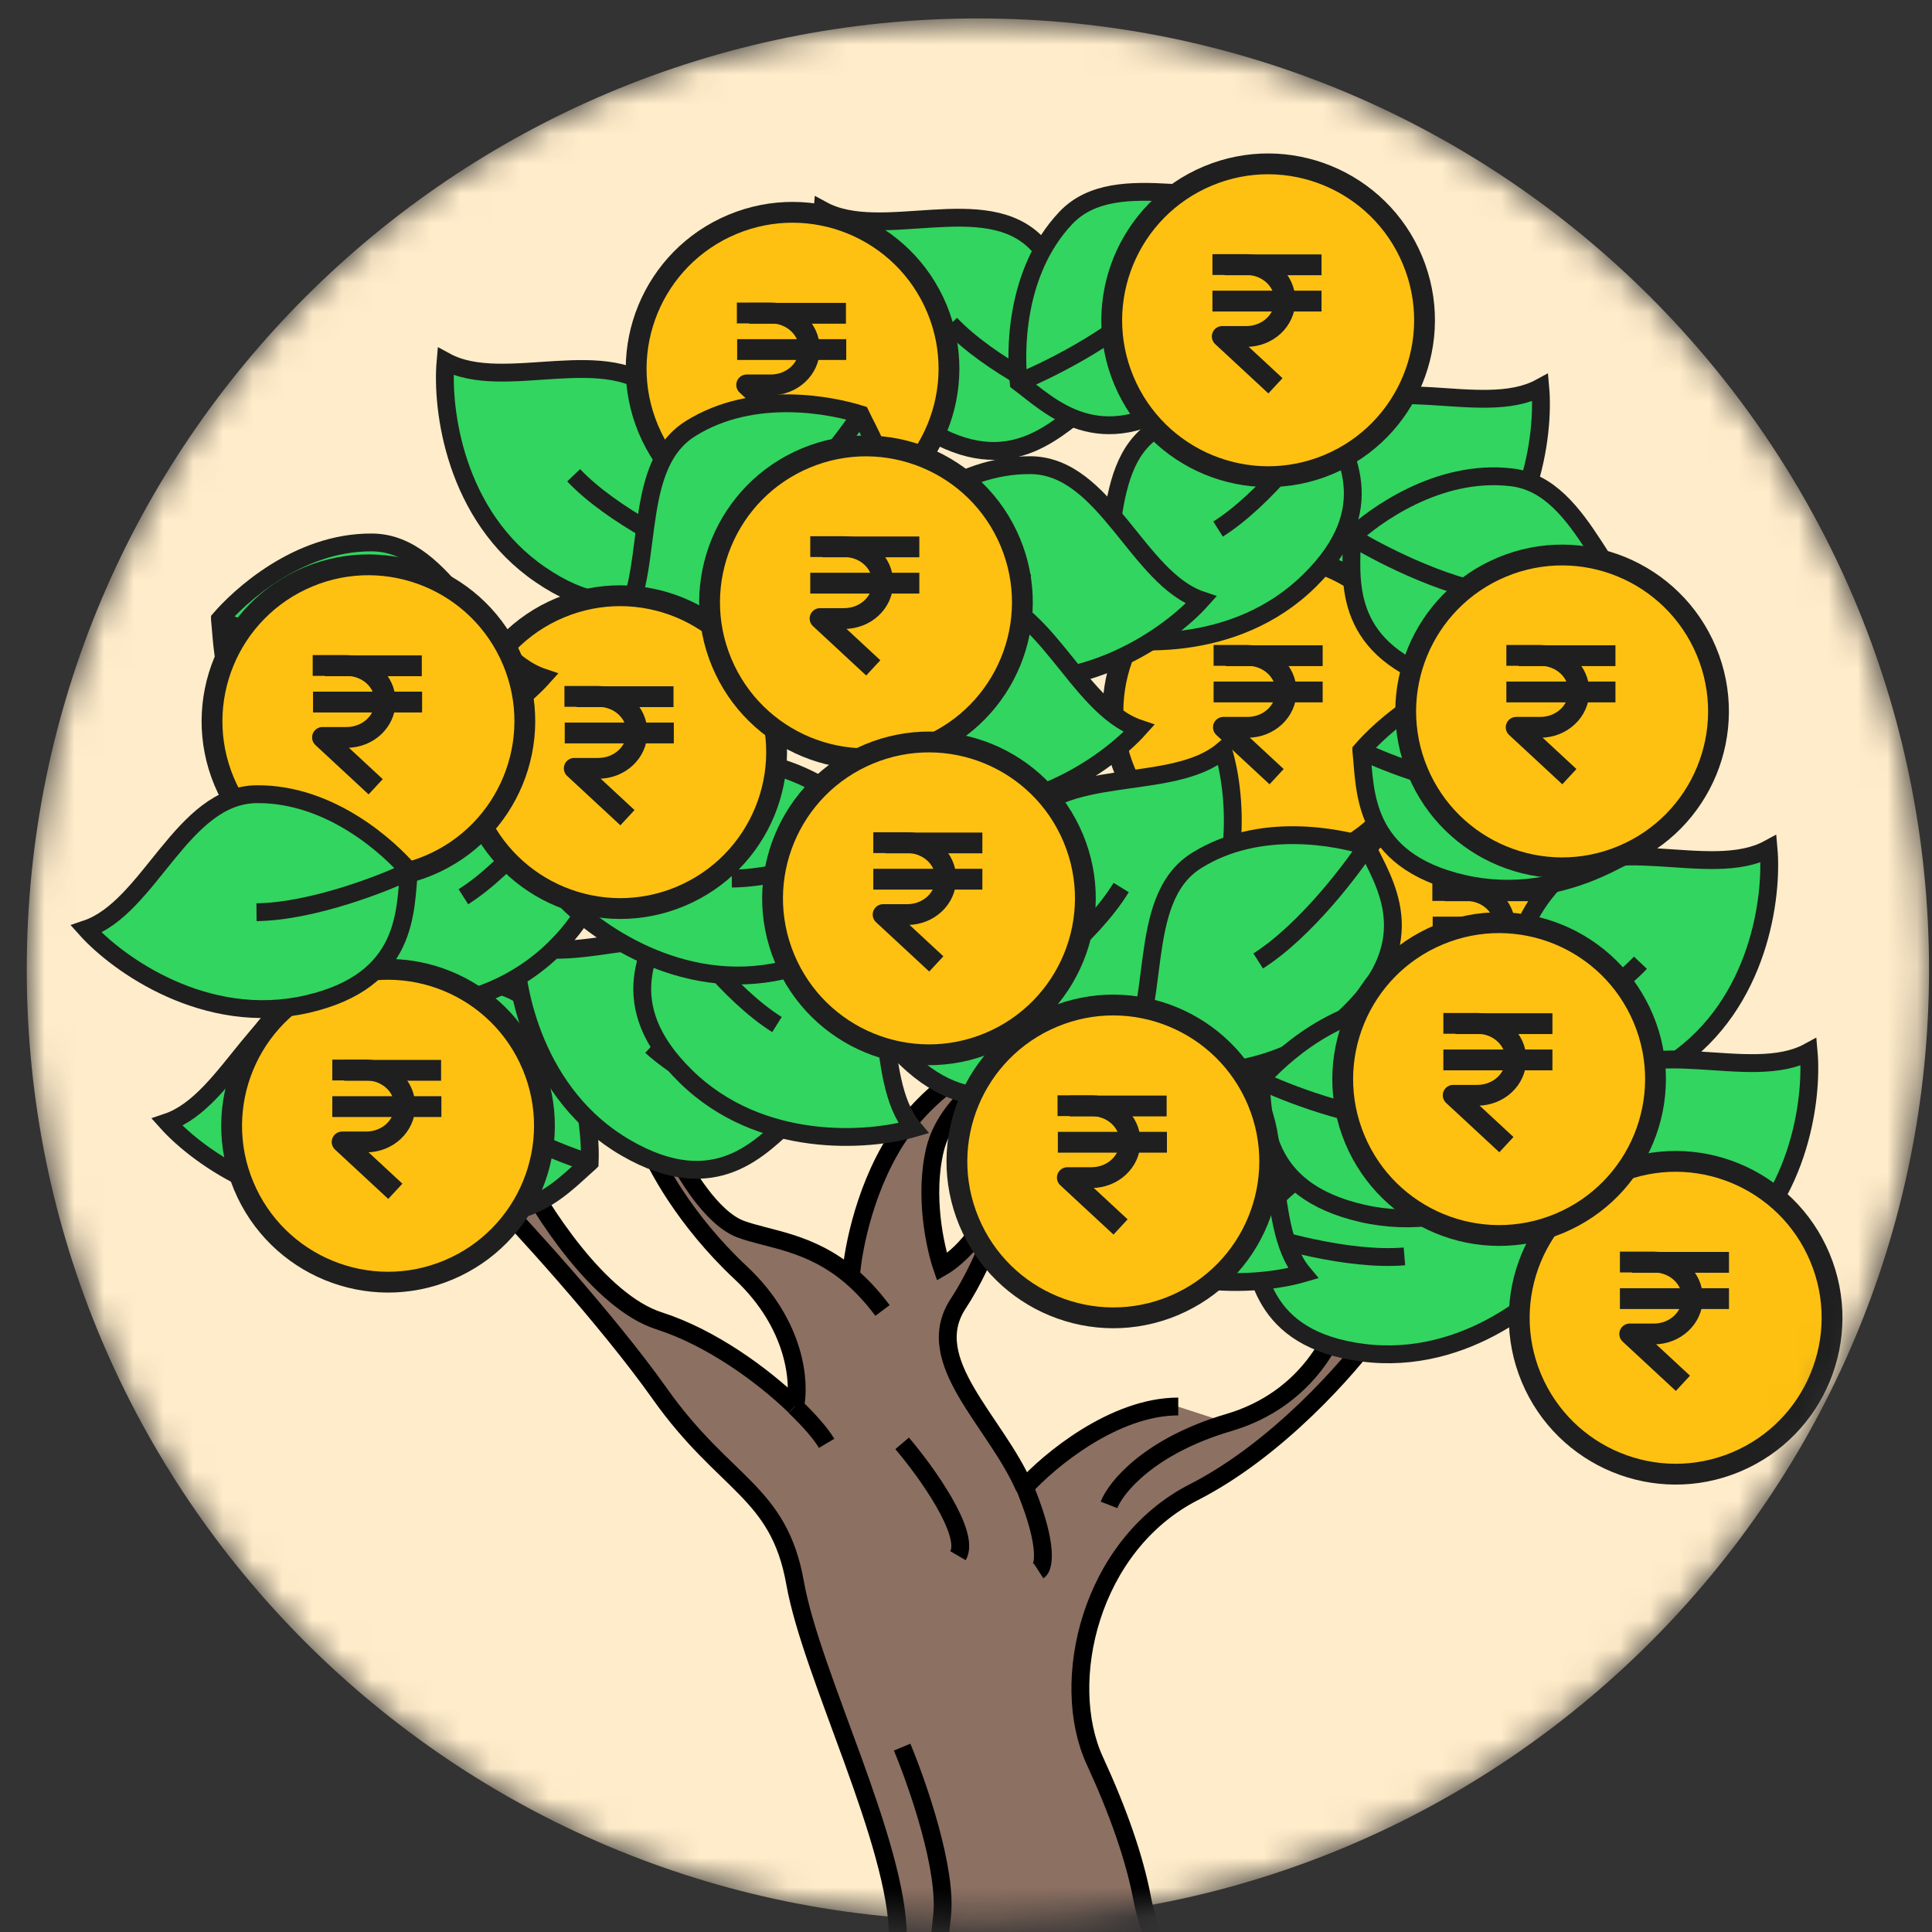 <svg width="65" height="65" viewBox="0 0 65 65" fill="none" xmlns="http://www.w3.org/2000/svg">
<rect x="0" y="0" width="65" height="65" fill="#333333" stroke="none"/>
<mask id="mask0_1980_1930" style="mask-type:luminance" maskUnits="userSpaceOnUse" x="0" y="0" width="65" height="65">
<path d="M32.9 0.62C50.57 0.62 64.9 14.95 64.9 32.62C64.9 50.29 50.57 64.62 32.9 64.62C15.23 64.62 0.9 50.29 0.9 32.62C0.9 14.95 15.23 0.62 32.9 0.62Z" fill="white"/>
</mask>
<g mask="url(#mask0_1980_1930)">
<path d="M32.9 0.62C50.57 0.62 64.9 14.95 64.9 32.62C64.9 50.29 50.57 64.62 32.9 64.62C15.23 64.62 0.9 50.29 0.9 32.62C0.9 14.95 15.23 0.62 32.9 0.62Z" fill="#FFECCA"/>
<path d="M52.09 36.69C54.77 35.57 56.04 32.49 54.92 29.81C53.8 27.13 50.72 25.86 48.04 26.98C45.36 28.1 44.09 31.18 45.21 33.86C46.33 36.54 49.41 37.81 52.09 36.69Z" fill="#FEC111" stroke="#1F1F1F" stroke-width="0.7" stroke-linejoin="round"/>
<path d="M50.309 34.04L48.52 32.38H49.33C50.05 32.38 50.63 31.84 50.63 31.17C50.63 30.5 50.05 29.96 49.33 29.96H48.19" stroke="#1F1F1F" stroke-width="0.7" stroke-linejoin="round"/>
<path d="M48.201 31.19H51.871M48.601 29.97H51.861" stroke="#1F1F1F" stroke-width="0.7" stroke-linejoin="round"/>
<path d="M13.061 40.29C16.491 39.5 16.341 37.14 16.481 35.82C15.851 35.09 13.881 33.21 11.361 33.24C8.841 33.26 7.761 37.06 5.621 37.78C6.671 38.95 9.631 41.09 13.061 40.3V40.29Z" fill="#32D55F"/>
<path d="M16.481 35.81C16.341 37.13 16.481 39.49 13.061 40.28C9.631 41.07 6.671 38.93 5.621 37.76C7.761 37.04 8.841 33.24 11.361 33.22C13.881 33.2 15.851 35.07 16.481 35.8V35.81ZM16.481 35.81C15.761 36.17 13.261 37.17 11.351 37.19" stroke="#1F1F1F" stroke-width="0.6"/>
<path d="M18.19 19.34C21.1 21.33 22.73 19.62 23.8 18.82C23.91 17.86 23.95 15.14 22.22 13.3C20.49 11.46 16.97 13.24 14.99 12.16C14.85 13.73 15.28 17.35 18.19 19.34Z" fill="#32D55F"/>
<path d="M23.8 18.82C22.73 19.61 21.1 21.33 18.19 19.34C15.28 17.36 14.85 13.73 14.99 12.16C16.97 13.24 20.49 11.46 22.22 13.3C23.95 15.14 23.91 17.86 23.8 18.82ZM23.8 18.82C23.05 18.53 20.61 17.37 19.3 15.99" stroke="#1F1F1F" stroke-width="0.6"/>
<path d="M30.869 14.24C33.779 16.22 35.41 14.52 36.48 13.72C36.59 12.76 36.63 10.04 34.9 8.2C33.169 6.36 29.649 8.14 27.669 7.06C27.529 8.63 27.959 12.25 30.869 14.24Z" fill="#32D55F"/>
<path d="M36.481 13.73C35.411 14.52 33.781 16.23 30.871 14.25C27.971 12.27 27.531 8.64 27.671 7.07C29.651 8.15 33.171 6.37 34.901 8.21C36.631 10.05 36.591 12.77 36.481 13.73ZM36.481 13.73C35.731 13.44 33.291 12.28 31.981 10.9" stroke="#1F1F1F" stroke-width="0.6"/>
<path d="M39.881 13.38C36.971 15.36 35.341 13.66 34.271 12.86C34.161 11.9 34.121 9.18 35.851 7.34C37.581 5.5 41.101 7.28 43.081 6.2C43.221 7.77 42.791 11.39 39.881 13.38Z" fill="#32D55F"/>
<path d="M34.271 12.86C35.341 13.66 36.971 15.37 39.881 13.38C42.791 11.4 43.221 7.77 43.081 6.2C41.101 7.28 37.581 5.5 35.851 7.34C34.121 9.18 34.161 11.9 34.271 12.86ZM34.271 12.86C35.021 12.57 37.461 11.41 38.771 10.03" stroke="#1F1F1F" stroke-width="0.6"/>
<path d="M48.621 20.22C45.711 22.2 44.081 20.49 43.011 19.7C42.901 18.74 42.861 16.02 44.591 14.18C46.321 12.34 49.841 14.12 51.821 13.04C51.961 14.61 51.531 18.23 48.621 20.22Z" fill="#32D55F"/>
<path d="M43.011 19.7C44.081 20.49 45.711 22.21 48.621 20.22C51.531 18.23 51.961 14.61 51.821 13.04C49.841 14.12 46.321 12.34 44.591 14.18C42.861 16.02 42.901 18.74 43.011 19.7ZM43.011 19.7C43.761 19.41 46.201 18.25 47.511 16.87" stroke="#1F1F1F" stroke-width="0.6"/>
<path d="M56.301 35.74C53.391 37.72 51.761 36.01 50.691 35.22C50.581 34.26 50.541 31.54 52.271 29.7C54.001 27.86 57.521 29.64 59.501 28.56C59.641 30.13 59.211 33.75 56.301 35.74Z" fill="#32D55F"/>
<path d="M50.691 35.22C51.761 36.01 53.391 37.72 56.301 35.74C59.211 33.76 59.641 30.13 59.501 28.56C57.521 29.64 54.001 27.86 52.271 29.7C50.541 31.54 50.581 34.26 50.691 35.22ZM50.691 35.22C51.441 34.93 53.881 33.77 55.191 32.39" stroke="#1F1F1F" stroke-width="0.6"/>
<path d="M45.19 24.64C42.279 26.62 40.65 24.91 39.58 24.12C39.469 23.16 39.429 20.44 41.16 18.6C42.889 16.76 46.41 18.54 48.389 17.46C48.529 19.03 48.099 22.65 45.19 24.64Z" fill="#32D55F"/>
<path d="M39.58 24.12C40.65 24.91 42.279 26.63 45.19 24.64C48.099 22.65 48.529 19.03 48.389 17.46C46.41 18.54 42.889 16.76 41.16 18.6C39.429 20.44 39.469 23.16 39.58 24.12ZM39.58 24.12C40.33 23.83 42.77 22.67 44.08 21.29" stroke="#1F1F1F" stroke-width="0.6"/>
<path d="M57.641 42.57C54.731 44.55 53.101 42.85 52.031 42.05C51.921 41.09 51.881 38.37 53.611 36.53C55.341 34.69 58.861 36.47 60.841 35.39C60.981 36.96 60.551 40.58 57.641 42.57Z" fill="#32D55F"/>
<path d="M52.04 42.05C53.11 42.84 54.74 44.55 57.65 42.57C60.56 40.59 60.99 36.96 60.85 35.39C58.87 36.47 55.35 34.69 53.62 36.53C51.89 38.37 51.93 41.09 52.04 42.05ZM52.04 42.05C52.79 41.76 55.23 40.6 56.54 39.22" stroke="#1F1F1F" stroke-width="0.6"/>
<path d="M44.731 28.79C47.411 27.67 48.681 24.59 47.561 21.91C46.441 19.23 43.361 17.96 40.681 19.08C38.001 20.2 36.731 23.28 37.851 25.96C38.971 28.64 42.051 29.91 44.731 28.79Z" fill="#FEC111" stroke="#1F1F1F" stroke-width="0.7" stroke-linejoin="round"/>
<path d="M42.95 26.13L41.16 24.47H41.97C42.69 24.47 43.27 23.93 43.27 23.26C43.27 22.59 42.69 22.05 41.97 22.05H40.83" stroke="#1F1F1F" stroke-width="0.7" stroke-linejoin="round"/>
<path d="M40.83 23.28H44.5M41.24 22.06H44.5" stroke="#1F1F1F" stroke-width="0.7" stroke-linejoin="round"/>
<path d="M28.69 17.26C31.37 16.14 32.64 13.06 31.52 10.38C30.4 7.7 27.32 6.43 24.64 7.55C21.96 8.67 20.69 11.75 21.81 14.43C22.93 17.11 26.01 18.38 28.69 17.26Z" fill="#FEC111" stroke="#1F1F1F" stroke-width="0.7" stroke-linejoin="round"/>
<path d="M26.911 14.61L25.121 12.95H25.931C26.651 12.95 27.231 12.41 27.231 11.74C27.231 11.07 26.651 10.53 25.931 10.53H24.791" stroke="#1F1F1F" stroke-width="0.7" stroke-linejoin="round"/>
<path d="M24.801 11.76H28.471M25.201 10.54H28.461" stroke="#1F1F1F" stroke-width="0.7" stroke-linejoin="round"/>
<path d="M48.391 22.88C45.071 21.72 45.471 19.39 45.481 18.06C46.191 17.4 48.361 15.76 50.861 16.06C53.361 16.36 54.021 20.25 56.071 21.2C54.901 22.24 51.721 24.04 48.391 22.88Z" fill="#32D55F"/>
<path d="M45.481 18.06C45.481 19.39 45.071 21.72 48.391 22.88C51.711 24.04 54.891 22.24 56.071 21.2C54.021 20.24 53.371 16.36 50.861 16.06C48.361 15.76 46.191 17.4 45.481 18.06ZM45.481 18.06C46.161 18.49 48.531 19.77 50.431 20" stroke="#1F1F1F" stroke-width="0.6"/>
<path d="M22.18 46.88C20.43 44.4 17.47 41.17 16.21 39.87L17.44 39.22C18.18 40.69 20.16 43.8 22.18 44.44C23.92 45 25.64 46.25 26.74 47.31C26.91 46.54 26.78 44.56 24.91 42.82C23.04 41.07 22.03 39.18 21.76 38.45L22.67 38.71C23.01 39.44 23.93 40.98 24.9 41.35C25.87 41.71 27.23 41.76 28.62 42.94C28.68 42.02 29.12 39.76 30.34 38.05C31.56 36.34 33.49 35.38 34.3 35.1V35.67C33.51 36.02 31.84 37.1 31.45 38.66C31.07 40.22 31.45 41.96 31.68 42.63C32.22 42.32 33.35 41.3 33.6 39.67L34.12 39.18C33.91 40.08 33.25 42.28 32.21 43.86C30.95 45.79 33.48 47.8 34.45 50.05C35.27 49.14 37.46 47.32 39.62 47.32L41.31 47.87C43.99 47.08 44.99 44.87 45.16 43.87L46.23 44.82C45.37 46.02 42.95 48.78 40.15 50.21C36.64 52 35.6 56.61 36.81 59.24C37.616 60.993 38.146 62.53 38.4 63.85C38.78 65.82 39.77 67.14 41.69 68.07C43.61 69 41.36 70.48 44.05 70.81L38.4 77.05L12.6 77.89C14.51 73.6 18.71 73.79 20.26 74.79C21.81 75.79 25.64 76.7 27.28 75.34C28.92 73.97 30.2 68.41 30.2 65.22C30.2 62.03 27.28 56.38 26.74 53.28C26.19 50.18 24.37 50 22.18 46.9V46.88Z" fill="#8C7062"/>
<path d="M16.221 39.87C17.481 41.17 20.431 44.4 22.191 46.88C24.381 49.98 26.201 50.16 26.751 53.26C27.301 56.36 30.211 62.01 30.211 65.2C30.211 68.39 28.931 73.95 27.291 75.32C25.651 76.69 21.821 75.78 20.271 74.77C18.721 73.77 14.531 73.58 12.611 77.87M17.441 39.22C18.181 40.69 20.161 43.8 22.181 44.44C23.921 45 25.641 46.25 26.741 47.31M27.811 48.56C27.621 48.24 27.241 47.8 26.741 47.32M21.771 38.45C22.041 39.18 23.051 41.07 24.921 42.82C26.791 44.57 26.921 46.54 26.751 47.31M22.681 38.71C23.021 39.44 23.941 40.98 24.911 41.35C25.881 41.71 27.241 41.76 28.631 42.94M28.631 42.94C28.981 43.24 29.341 43.62 29.691 44.09M28.631 42.94C28.691 42.02 29.131 39.76 30.351 38.05C31.571 36.34 33.501 35.38 34.311 35.1M34.311 35.67C33.521 36.02 31.851 37.1 31.461 38.66C31.081 40.22 31.461 41.96 31.691 42.63C32.231 42.32 33.361 41.3 33.611 39.67M34.141 39.19C33.931 40.09 33.271 42.29 32.231 43.87C30.971 45.8 33.501 47.81 34.471 50.06M34.941 52.85C35.111 52.74 35.281 52.05 34.541 50.2C34.521 50.15 34.501 50.1 34.481 50.05M34.471 50.05C35.291 49.14 37.481 47.32 39.641 47.32M37.311 50.63C37.541 50.04 38.661 48.65 41.341 47.86C44.021 47.07 45.021 44.86 45.191 43.86M46.251 44.81C45.391 46.01 42.971 48.77 40.171 50.2C36.661 51.99 35.621 56.6 36.831 59.23C37.638 60.983 38.168 62.52 38.421 63.84C38.801 65.81 39.791 67.13 41.711 68.06C43.631 68.99 41.381 70.47 44.071 70.8M30.351 58.78C30.871 60.03 31.881 62.92 31.691 64.49C31.511 66.06 31.461 67.77 31.461 68.42M30.351 48.56C31.161 49.51 32.661 51.6 32.231 52.34" stroke="black" stroke-width="0.6"/>
<path d="M45.859 45.51C42.37 45.06 42.279 42.69 42.02 41.39C42.569 40.6 44.359 38.54 46.87 38.32C49.38 38.1 50.83 41.77 53.029 42.28C52.099 43.55 49.359 45.96 45.87 45.51H45.859Z" fill="#32D55F"/>
<path d="M42.01 41.39C42.28 42.69 42.36 45.06 45.85 45.51C49.34 45.96 52.08 43.54 53.01 42.28C50.81 41.77 49.36 38.1 46.85 38.32C44.34 38.54 42.56 40.6 42 41.39H42.01ZM42.01 41.39C42.77 41.67 45.35 42.43 47.25 42.27" stroke="#1F1F1F" stroke-width="0.6"/>
<path d="M30.27 35.38C32.7 37.92 34.66 36.58 35.87 36.02C36.18 35.1 36.77 32.45 35.46 30.3C34.15 28.15 30.34 29.16 28.62 27.7C28.16 29.2 27.84 32.84 30.27 35.38Z" fill="#32D55F"/>
<path d="M35.861 36.03C34.651 36.59 32.7 37.93 30.261 35.39C27.831 32.85 28.14 29.21 28.61 27.71C30.331 29.18 34.141 28.16 35.45 30.31C36.761 32.46 36.16 35.12 35.861 36.03ZM35.861 36.03C35.181 35.59 33.041 33.96 32.041 32.33" stroke="#1F1F1F" stroke-width="0.6"/>
<path d="M39.491 32.91C37.061 35.45 35.101 34.11 33.891 33.55C33.581 32.63 32.991 29.98 34.301 27.83C35.611 25.68 39.421 26.69 41.141 25.23C41.601 26.73 41.921 30.37 39.491 32.91Z" fill="#32D55F"/>
<path d="M33.901 33.56C35.111 34.12 37.061 35.46 39.501 32.92C41.931 30.38 41.621 26.74 41.151 25.24C39.431 26.71 35.621 25.69 34.311 27.84C33.001 29.99 33.601 32.65 33.901 33.56ZM33.901 33.56C34.581 33.12 36.721 31.49 37.721 29.86" stroke="#1F1F1F" stroke-width="0.6"/>
<path d="M14.28 40.06C17.33 41.82 18.83 39.99 19.83 39.12C19.87 38.15 19.7 35.44 17.84 33.74C15.98 32.04 12.6 34.08 10.54 33.15C10.51 34.72 11.22 38.31 14.27 40.07L14.28 40.06Z" fill="#32D55F"/>
<path d="M19.83 39.12C18.83 39.99 17.32 41.82 14.28 40.06C11.23 38.3 10.52 34.72 10.55 33.14C12.61 34.07 15.99 32.03 17.85 33.73C19.71 35.43 19.88 38.15 19.84 39.11L19.83 39.12ZM19.83 39.12C19.06 38.89 16.54 37.92 15.13 36.63" stroke="#1F1F1F" stroke-width="0.6"/>
<path d="M21.061 38.62C24.111 40.38 25.611 38.55 26.611 37.68C26.651 36.72 26.481 34 24.621 32.3C22.761 30.6 19.381 32.64 17.321 31.71C17.291 33.28 18.001 36.87 21.051 38.63L21.061 38.62Z" fill="#32D55F"/>
<path d="M26.611 37.68C25.611 38.55 24.101 40.38 21.061 38.62C18.011 36.86 17.301 33.27 17.331 31.7C19.391 32.63 22.771 30.59 24.631 32.29C26.491 33.99 26.661 36.71 26.621 37.67L26.611 37.68ZM26.611 37.68C25.841 37.45 23.321 36.48 21.911 35.2" stroke="#1F1F1F" stroke-width="0.6"/>
<path d="M23.07 36.21C20.56 33.74 21.92 31.81 22.49 30.61C23.41 30.32 26.07 29.75 28.21 31.09C30.35 32.43 29.28 36.23 30.73 37.96C29.22 38.41 25.58 38.68 23.07 36.21Z" fill="#32D55F"/>
<path d="M22.49 30.61C21.92 31.81 20.56 33.75 23.07 36.21C25.58 38.68 29.22 38.4 30.73 37.96C29.28 36.23 30.35 32.43 28.21 31.09C26.07 29.75 23.41 30.32 22.49 30.61ZM22.49 30.61C22.92 31.29 24.53 33.46 26.14 34.47" stroke="#1F1F1F" stroke-width="0.6"/>
<path d="M36.181 41.09C33.671 38.62 35.031 36.69 35.601 35.49C36.521 35.2 39.181 34.63 41.321 35.97C43.461 37.31 42.391 41.11 43.841 42.84C42.331 43.29 38.691 43.56 36.181 41.09Z" fill="#32D55F"/>
<path d="M35.601 35.49C35.031 36.69 33.671 38.63 36.181 41.09C38.691 43.56 42.331 43.28 43.841 42.84C42.391 41.11 43.461 37.31 41.321 35.97C39.181 34.63 36.521 35.2 35.601 35.49ZM35.601 35.49C36.031 36.17 37.641 38.33 39.251 39.35" stroke="#1F1F1F" stroke-width="0.6"/>
<path d="M45.4 34.07C47.91 31.6 46.55 29.67 45.98 28.47C45.06 28.17 42.4 27.61 40.26 28.95C38.12 30.29 39.19 34.09 37.74 35.82C39.25 36.26 42.89 36.54 45.4 34.07Z" fill="#32D55F"/>
<path d="M45.98 28.47C46.55 29.67 47.91 31.61 45.4 34.07C42.89 36.54 39.25 36.26 37.74 35.82C39.19 34.08 38.12 30.28 40.26 28.95C42.4 27.61 45.06 28.18 45.98 28.47ZM45.98 28.47C45.55 29.15 43.94 31.31 42.33 32.33" stroke="#1F1F1F" stroke-width="0.6"/>
<path d="M28.381 19.54C30.891 17.07 29.531 15.14 28.961 13.94C28.041 13.64 25.381 13.08 23.241 14.42C21.101 15.76 22.171 19.56 20.721 21.29C22.231 21.74 25.871 22.01 28.381 19.54Z" fill="#32D55F"/>
<path d="M28.951 13.94C29.521 15.14 30.881 17.08 28.371 19.54C25.861 22.01 22.221 21.73 20.711 21.29C22.161 19.55 21.091 15.76 23.231 14.42C25.371 13.08 28.031 13.65 28.951 13.94ZM28.951 13.94C28.521 14.62 26.911 16.78 25.301 17.8" stroke="#1F1F1F" stroke-width="0.6"/>
<path d="M44.051 19.54C46.561 17.07 45.201 15.14 44.631 13.94C43.711 13.64 41.051 13.08 38.911 14.42C36.771 15.76 37.841 19.56 36.391 21.29C37.901 21.74 41.541 22.01 44.051 19.54Z" fill="#32D55F"/>
<path d="M44.631 13.94C45.201 15.14 46.561 17.08 44.051 19.54C41.541 22.01 37.901 21.73 36.391 21.29C37.841 19.55 36.771 15.76 38.911 14.42C41.051 13.08 43.711 13.65 44.631 13.94ZM44.631 13.94C44.201 14.62 42.591 16.78 40.981 17.8" stroke="#1F1F1F" stroke-width="0.6"/>
<path d="M18.67 31.91C21.18 29.45 19.82 27.51 19.25 26.31C18.33 26.01 15.67 25.45 13.53 26.79C11.39 28.13 12.46 31.93 11.01 33.66C12.52 34.11 16.16 34.38 18.67 31.91Z" fill="#32D55F"/>
<path d="M19.24 26.31C19.81 27.51 21.17 29.45 18.66 31.91C16.15 34.38 12.51 34.1 11 33.66C12.45 31.92 11.38 28.13 13.52 26.79C15.66 25.45 18.32 26.02 19.24 26.31ZM19.24 26.31C18.81 26.99 17.2 29.15 15.59 30.17" stroke="#1F1F1F" stroke-width="0.6"/>
<path d="M26.331 32.65C29.761 31.86 29.611 29.5 29.751 28.18C29.121 27.45 27.151 25.57 24.631 25.6C22.111 25.62 21.031 29.42 18.891 30.14C19.941 31.31 22.901 33.45 26.331 32.66V32.65Z" fill="#32D55F"/>
<path d="M29.751 28.18C29.611 29.5 29.751 31.86 26.331 32.65C22.901 33.44 19.941 31.3 18.891 30.13C21.031 29.41 22.111 25.61 24.631 25.59C27.151 25.57 29.121 27.44 29.751 28.17V28.18ZM29.751 28.18C29.031 28.54 26.531 29.54 24.621 29.56" stroke="#1F1F1F" stroke-width="0.6"/>
<path d="M45.82 40.83C42.39 40.04 42.54 37.68 42.4 36.36C43.03 35.63 45 33.75 47.52 33.78C50.04 33.8 51.12 37.6 53.26 38.32C52.21 39.49 49.25 41.63 45.82 40.84V40.83Z" fill="#32D55F"/>
<path d="M42.4 36.35C42.54 37.67 42.4 40.03 45.82 40.82C49.25 41.61 52.21 39.47 53.26 38.3C51.12 37.58 50.04 33.78 47.52 33.76C45 33.74 43.03 35.61 42.4 36.34V36.35ZM42.4 36.35C43.12 36.71 45.62 37.71 47.53 37.73" stroke="#1F1F1F" stroke-width="0.6"/>
<path d="M32.971 22.71C29.541 21.92 29.691 19.56 29.551 18.24C30.181 17.51 32.151 15.63 34.671 15.65C37.191 15.67 38.271 19.47 40.411 20.19C39.361 21.36 36.401 23.5 32.971 22.71Z" fill="#32D55F"/>
<path d="M29.551 18.24C29.691 19.56 29.551 21.92 32.971 22.71C36.401 23.5 39.361 21.36 40.411 20.19C38.271 19.47 37.191 15.67 34.671 15.65C32.151 15.63 30.181 17.5 29.551 18.24ZM29.551 18.24C30.271 18.6 32.771 19.6 34.681 19.62" stroke="#1F1F1F" stroke-width="0.6"/>
<path d="M22.891 30.16C25.571 29.04 26.841 25.96 25.721 23.28C24.601 20.6 21.521 19.33 18.841 20.45C16.161 21.57 14.891 24.65 16.011 27.33C17.131 30.01 20.211 31.28 22.891 30.16Z" fill="#FEC111" stroke="#1F1F1F" stroke-width="0.7" stroke-linejoin="round"/>
<path d="M21.11 27.51L19.32 25.85H20.13C20.85 25.85 21.43 25.31 21.43 24.64C21.43 23.97 20.85 23.43 20.13 23.43H18.99" stroke="#1F1F1F" stroke-width="0.7" stroke-linejoin="round"/>
<path d="M19 24.66H22.67M19.4 23.44H22.66" stroke="#1F1F1F" stroke-width="0.7" stroke-linejoin="round"/>
<path d="M30.881 27.04C27.451 26.25 27.601 23.89 27.461 22.57C28.091 21.84 30.061 19.96 32.581 19.99C35.101 20.01 36.181 23.81 38.321 24.53C37.271 25.7 34.311 27.84 30.881 27.05V27.04Z" fill="#32D55F"/>
<path d="M27.461 22.56C27.601 23.88 27.461 26.24 30.881 27.03C34.311 27.82 37.271 25.68 38.321 24.51C36.181 23.79 35.101 19.99 32.581 19.97C30.061 19.95 28.091 21.82 27.461 22.55V22.56ZM27.461 22.56C28.181 22.92 30.681 23.92 32.591 23.94" stroke="#1F1F1F" stroke-width="0.6"/>
<path d="M49.221 29.73C45.791 28.94 45.941 26.58 45.801 25.26C46.431 24.53 48.401 22.65 50.921 22.68C53.441 22.7 54.521 26.5 56.661 27.22C55.611 28.39 52.651 30.53 49.221 29.74V29.73Z" fill="#32D55F"/>
<path d="M45.801 25.26C45.941 26.58 45.801 28.94 49.221 29.73C52.651 30.52 55.611 28.38 56.661 27.21C54.521 26.49 53.441 22.69 50.921 22.67C48.401 22.65 46.431 24.52 45.801 25.25V25.26ZM45.801 25.26C46.521 25.62 49.021 26.62 50.931 26.64" stroke="#1F1F1F" stroke-width="0.6"/>
<path d="M10.82 25.31C7.39 24.52 7.54 22.16 7.4 20.84C8.03 20.11 10 18.23 12.52 18.26C15.04 18.28 16.12 22.08 18.26 22.8C17.21 23.97 14.25 26.11 10.82 25.32V25.31Z" fill="#32D55F"/>
<path d="M7.4 20.84C7.54 22.16 7.4 24.52 10.82 25.31C14.25 26.1 17.21 23.96 18.26 22.79C16.12 22.07 15.04 18.27 12.52 18.25C10 18.23 8.03 20.1 7.4 20.83V20.84ZM7.4 20.84C8.13 21.2 10.62 22.2 12.53 22.22" stroke="#1F1F1F" stroke-width="0.6"/>
<path d="M15.08 42.73C17.76 41.61 19.03 38.53 17.91 35.85C16.79 33.17 13.71 31.9 11.03 33.02C8.35 34.14 7.08 37.22 8.2 39.9C9.32 42.58 12.4 43.85 15.08 42.73Z" fill="#FEC111" stroke="#1F1F1F" stroke-width="0.7" stroke-linejoin="round"/>
<path d="M13.3 40.08L11.51 38.42H12.32C13.04 38.42 13.62 37.88 13.62 37.21C13.62 36.54 13.04 36 12.32 36H11.18" stroke="#1F1F1F" stroke-width="0.7" stroke-linejoin="round"/>
<path d="M11.18 37.23H14.85M11.58 36.01H14.84" stroke="#1F1F1F" stroke-width="0.7" stroke-linejoin="round"/>
<path d="M44.69 15.63C47.37 14.51 48.64 11.43 47.52 8.75C46.4 6.07 43.32 4.8 40.64 5.92C37.96 7.04 36.69 10.12 37.81 12.8C38.93 15.48 42.01 16.75 44.69 15.63Z" fill="#FEC111" stroke="#1F1F1F" stroke-width="0.7" stroke-linejoin="round"/>
<path d="M42.911 12.98L41.121 11.32H41.931C42.651 11.32 43.231 10.78 43.231 10.11C43.231 9.44 42.651 8.9 41.931 8.9H40.791" stroke="#1F1F1F" stroke-width="0.7" stroke-linejoin="round"/>
<path d="M40.791 10.13H44.461M41.201 8.91H44.461" stroke="#1F1F1F" stroke-width="0.7" stroke-linejoin="round"/>
<path d="M31.16 25.12C33.84 24 35.11 20.92 33.99 18.24C32.87 15.56 29.79 14.29 27.11 15.41C24.43 16.53 23.16 19.61 24.28 22.29C25.4 24.97 28.48 26.24 31.16 25.12Z" fill="#FEC111" stroke="#1F1F1F" stroke-width="0.7" stroke-linejoin="round"/>
<path d="M29.38 22.47L27.59 20.81H28.4C29.12 20.81 29.7 20.27 29.7 19.6C29.7 18.93 29.12 18.39 28.4 18.39H27.26" stroke="#1F1F1F" stroke-width="0.7" stroke-linejoin="round"/>
<path d="M27.26 19.62H30.93M27.67 18.4H30.93" stroke="#1F1F1F" stroke-width="0.7" stroke-linejoin="round"/>
<path d="M58.401 49.19C61.081 48.07 62.35 44.99 61.23 42.31C60.111 39.63 57.031 38.36 54.35 39.48C51.67 40.6 50.401 43.68 51.52 46.36C52.641 49.04 55.721 50.31 58.401 49.19Z" fill="#FEC111" stroke="#1F1F1F" stroke-width="0.7" stroke-linejoin="round"/>
<path d="M56.62 46.54L54.83 44.88H55.64C56.36 44.88 56.94 44.34 56.94 43.67C56.94 43 56.36 42.46 55.64 42.46H54.5" stroke="#1F1F1F" stroke-width="0.7" stroke-linejoin="round"/>
<path d="M54.5 43.69H58.17M54.91 42.47H58.17" stroke="#1F1F1F" stroke-width="0.7" stroke-linejoin="round"/>
<path d="M14.42 29.12C17.1 28 18.37 24.92 17.25 22.24C16.13 19.56 13.05 18.29 10.37 19.41C7.69 20.53 6.42 23.61 7.54 26.29C8.66 28.97 11.74 30.24 14.42 29.12Z" fill="#FEC111" stroke="#1F1F1F" stroke-width="0.7" stroke-linejoin="round"/>
<path d="M12.639 26.47L10.85 24.81H11.659C12.38 24.81 12.96 24.27 12.96 23.6C12.96 22.93 12.38 22.39 11.659 22.39H10.52" stroke="#1F1F1F" stroke-width="0.7" stroke-linejoin="round"/>
<path d="M10.531 23.62H14.201M10.931 22.4H14.191" stroke="#1F1F1F" stroke-width="0.7" stroke-linejoin="round"/>
<path d="M33.279 35.08C35.959 33.96 37.229 30.88 36.109 28.2C34.989 25.52 31.909 24.25 29.229 25.37C26.549 26.49 25.279 29.57 26.399 32.25C27.519 34.93 30.599 36.2 33.279 35.08Z" fill="#FEC111" stroke="#1F1F1F" stroke-width="0.7" stroke-linejoin="round"/>
<path d="M31.501 32.43L29.711 30.77H30.521C31.241 30.77 31.821 30.23 31.821 29.56C31.821 28.89 31.241 28.35 30.521 28.35H29.381" stroke="#1F1F1F" stroke-width="0.7" stroke-linejoin="round"/>
<path d="M29.381 29.58H33.051M29.791 28.36H33.051" stroke="#1F1F1F" stroke-width="0.7" stroke-linejoin="round"/>
<path d="M54.58 28.79C57.26 27.67 58.53 24.59 57.41 21.91C56.29 19.23 53.21 17.96 50.53 19.08C47.85 20.2 46.58 23.28 47.7 25.96C48.82 28.64 51.9 29.91 54.58 28.79Z" fill="#FEC111" stroke="#1F1F1F" stroke-width="0.7" stroke-linejoin="round"/>
<path d="M52.8 26.13L51.01 24.47H51.82C52.54 24.47 53.12 23.93 53.12 23.26C53.12 22.59 52.54 22.05 51.82 22.05H50.68" stroke="#1F1F1F" stroke-width="0.7" stroke-linejoin="round"/>
<path d="M50.68 23.28H54.35M51.09 22.06H54.35" stroke="#1F1F1F" stroke-width="0.7" stroke-linejoin="round"/>
<path d="M52.461 41.16C55.141 40.04 56.411 36.96 55.291 34.28C54.171 31.6 51.091 30.33 48.411 31.45C45.731 32.57 44.461 35.65 45.581 38.33C46.701 41.01 49.781 42.28 52.461 41.16Z" fill="#FEC111" stroke="#1F1F1F" stroke-width="0.7" stroke-linejoin="round"/>
<path d="M50.681 38.51L48.891 36.85H49.7C50.42 36.85 51.001 36.31 51.001 35.64C51.001 34.97 50.42 34.43 49.7 34.43H48.56" stroke="#1F1F1F" stroke-width="0.7" stroke-linejoin="round"/>
<path d="M48.56 35.66H52.23M48.971 34.44H52.23" stroke="#1F1F1F" stroke-width="0.7" stroke-linejoin="round"/>
<path d="M10.34 33.79C13.77 33 13.62 30.64 13.76 29.32C13.13 28.59 11.16 26.71 8.64 26.74C6.12 26.76 5.04 30.56 2.9 31.28C3.95 32.45 6.91 34.59 10.34 33.8V33.79Z" fill="#32D55F"/>
<path d="M13.76 29.31C13.62 30.63 13.76 32.99 10.34 33.78C6.91 34.57 3.95 32.43 2.9 31.26C5.04 30.54 6.12 26.74 8.64 26.72C11.16 26.7 13.13 28.57 13.76 29.3V29.31ZM13.76 29.31C13.04 29.67 10.54 30.67 8.63 30.69" stroke="#1F1F1F" stroke-width="0.6"/>
<path d="M39.481 43.93C42.161 42.81 43.431 39.73 42.311 37.05C41.191 34.37 38.111 33.1 35.431 34.22C32.751 35.34 31.481 38.42 32.601 41.1C33.721 43.78 36.801 45.05 39.481 43.93Z" fill="#FEC111" stroke="#1F1F1F" stroke-width="0.7" stroke-linejoin="round"/>
<path d="M37.7 41.28L35.91 39.62H36.72C37.44 39.62 38.02 39.08 38.02 38.41C38.02 37.74 37.44 37.2 36.72 37.2H35.58" stroke="#1F1F1F" stroke-width="0.7" stroke-linejoin="round"/>
<path d="M35.59 38.43H39.26M35.99 37.21H39.25" stroke="#1F1F1F" stroke-width="0.7" stroke-linejoin="round"/>
</g>
</svg>
